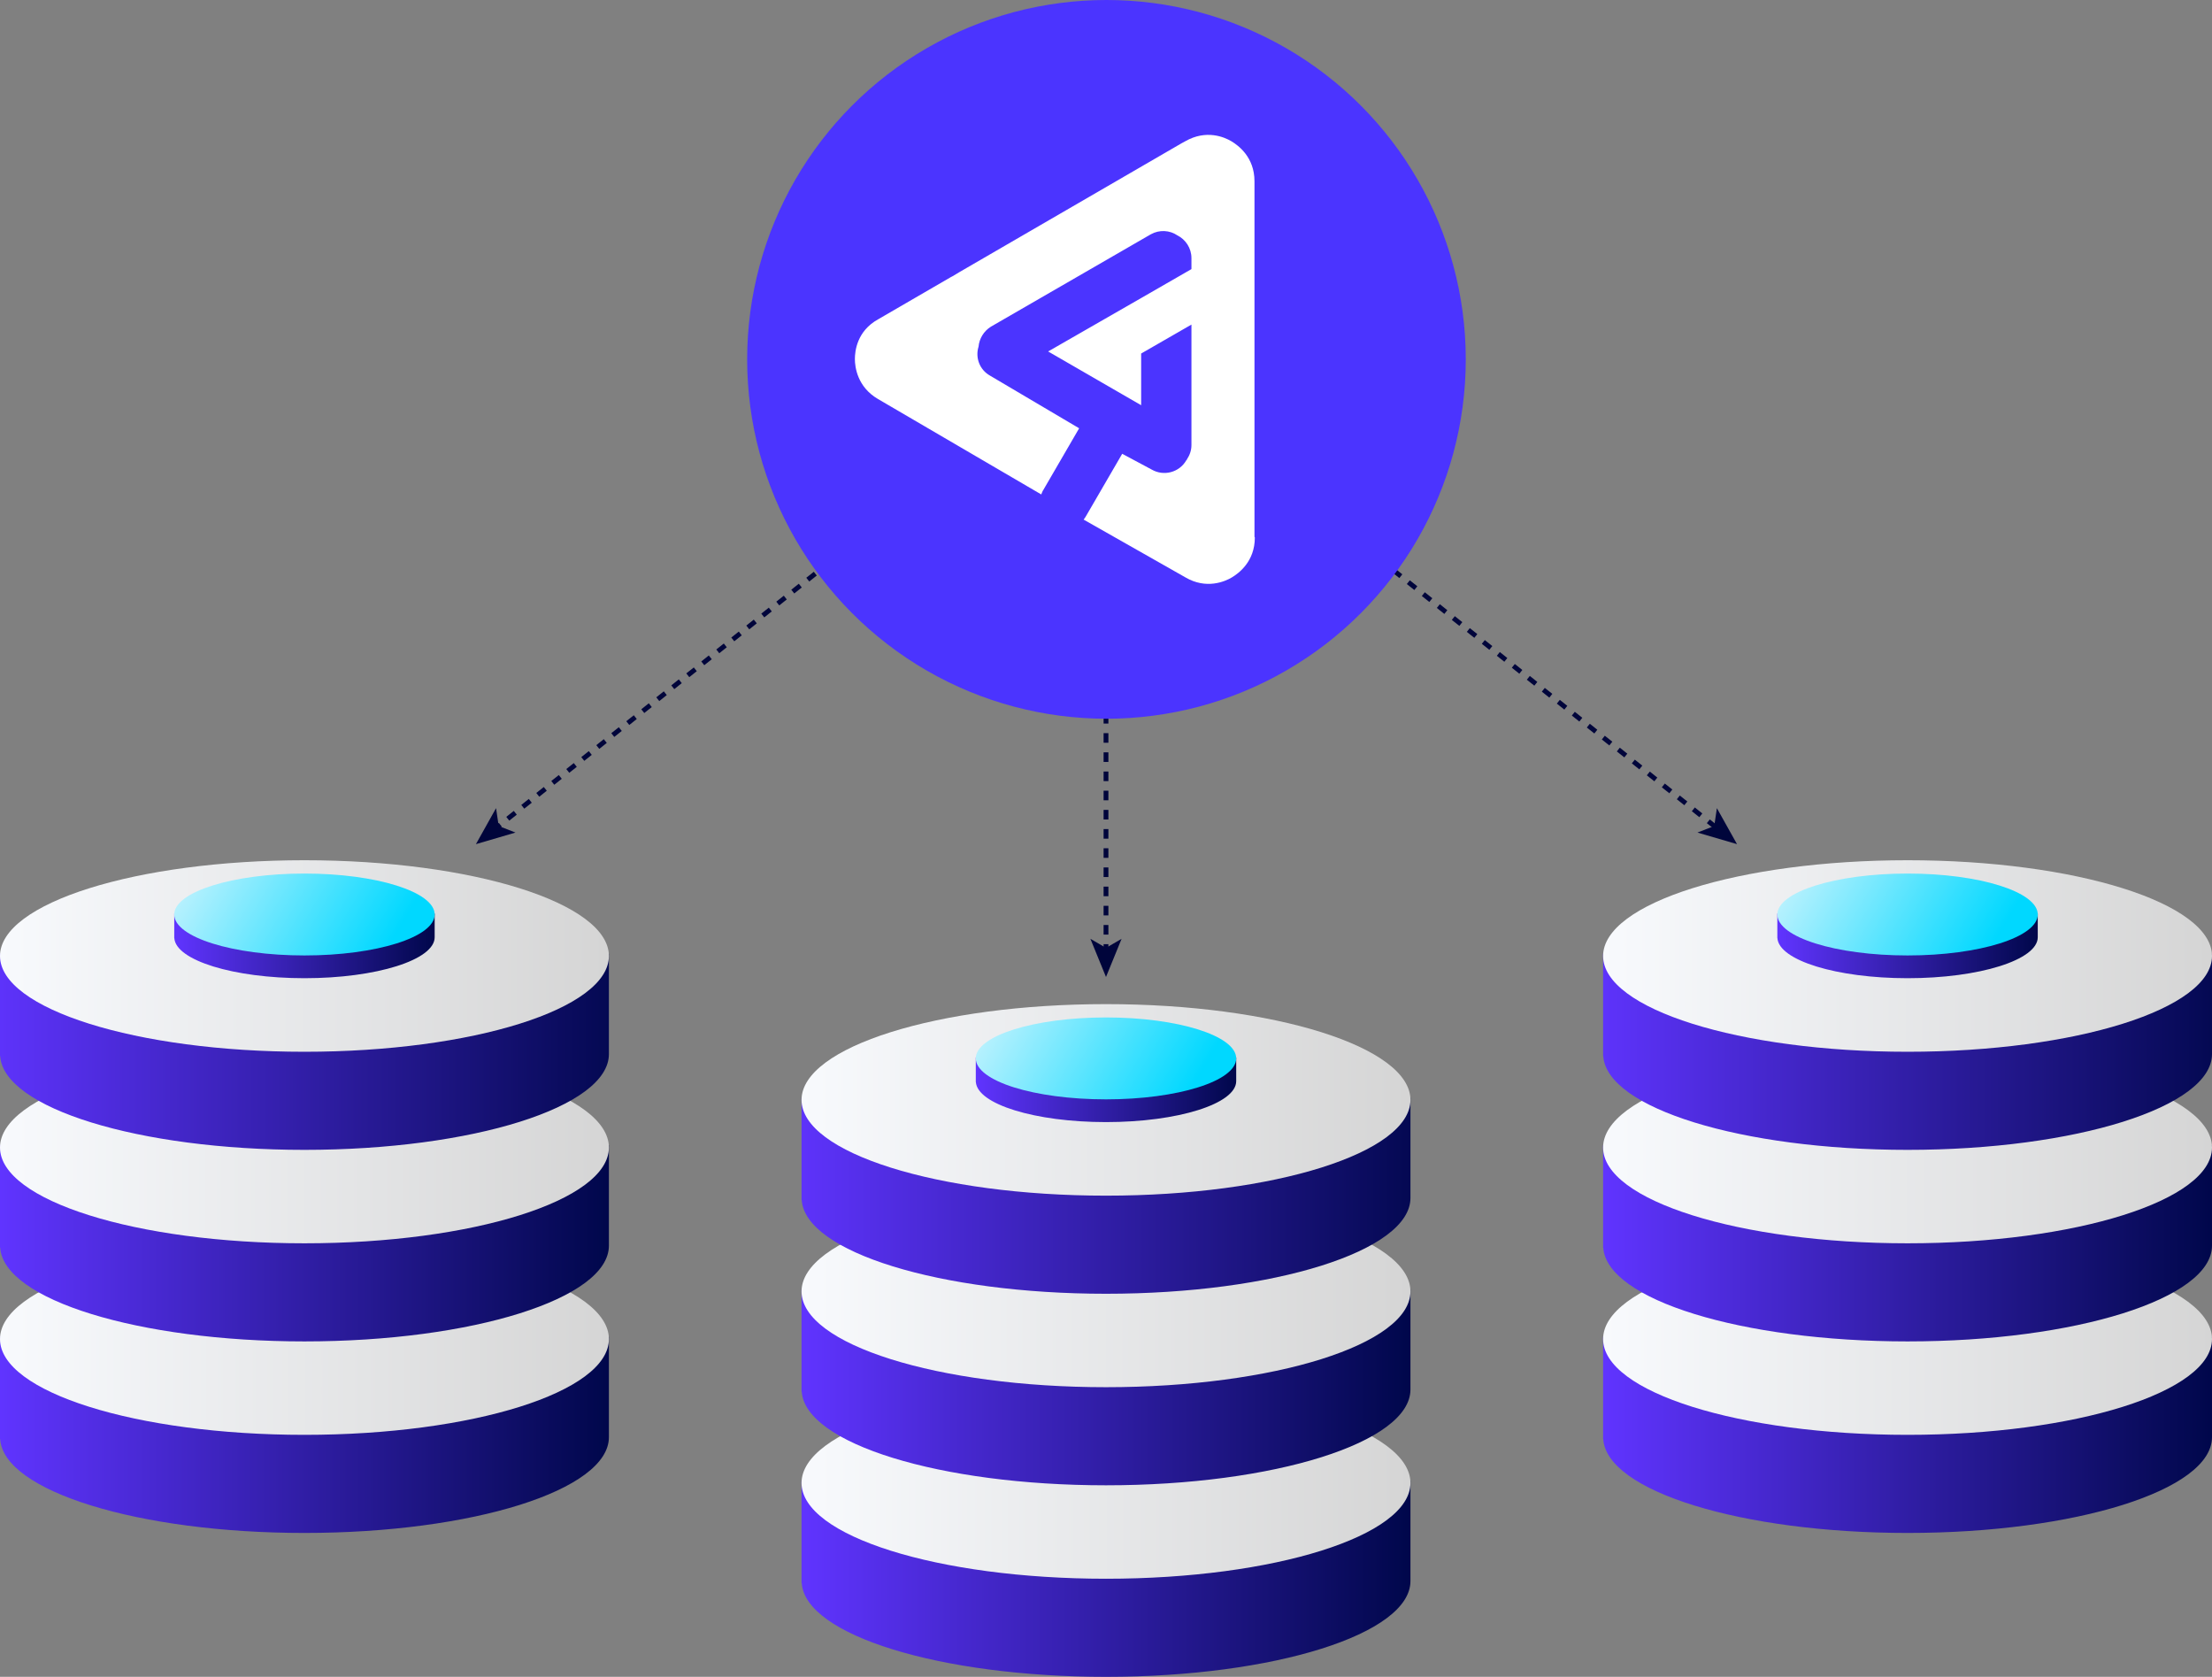 <?xml version="1.0" encoding="UTF-8"?>
<svg id="Layer_1" xmlns="http://www.w3.org/2000/svg" xmlns:xlink="http://www.w3.org/1999/xlink" version="1.1" viewBox="0 0 274.701 208.203">
  <rect x="0" y="0" width="274.701" height="208.203" fill="#808080" stroke="none"/>
  <!-- Generator: Adobe Illustrator 29.5.1, SVG Export Plug-In . SVG Version: 2.1.0 Build 141)  -->
  <defs>
    <linearGradient id="linear-gradient" x1="0" y1="178.156" x2="75.618" y2="178.156" gradientUnits="userSpaceOnUse">
      <stop offset="0" stop-color="#6034ff"/>
      <stop offset="1" stop-color="#00074b"/>
    </linearGradient>
    <linearGradient id="linear-gradient1" x1="0" y1="166.265" x2="75.784" y2="166.265" gradientUnits="userSpaceOnUse">
      <stop offset="0" stop-color="#f8fafd"/>
      <stop offset="1" stop-color="#d5d5d5"/>
    </linearGradient>
    <linearGradient id="linear-gradient2" y1="154.374" y2="154.374" xlink:href="#linear-gradient"/>
    <linearGradient id="linear-gradient3" x1="-.133" y1="142.483" x2="75.64" y2="142.483" xlink:href="#linear-gradient1"/>
    <linearGradient id="linear-gradient4" x1="-2.16" y1="130.592" x2="79.059" y2="130.592" xlink:href="#linear-gradient"/>
    <linearGradient id="linear-gradient5" x1="-.243" y1="118.701" x2="75.375" y2="118.701" xlink:href="#linear-gradient1"/>
    <linearGradient id="linear-gradient6" x1="21.639" y1="117.441" x2="53.979" y2="117.441" xlink:href="#linear-gradient"/>
    <linearGradient id="linear-gradient7" x1="17.861" y1="101.579" x2="47.229" y2="119.2" gradientUnits="userSpaceOnUse">
      <stop offset="0" stop-color="#f8fafd"/>
      <stop offset="1" stop-color="#00d8ff"/>
    </linearGradient>
    <linearGradient id="linear-gradient8" x1="199.083" x2="274.701" xlink:href="#linear-gradient"/>
    <linearGradient id="linear-gradient9" x1="199.083" x2="274.867" xlink:href="#linear-gradient1"/>
    <linearGradient id="linear-gradient10" x1="199.083" y1="154.374" x2="274.701" y2="154.374" xlink:href="#linear-gradient"/>
    <linearGradient id="linear-gradient11" x1="198.95" y1="142.483" x2="274.723" y2="142.483" xlink:href="#linear-gradient1"/>
    <linearGradient id="linear-gradient12" x1="196.923" y1="130.592" x2="278.142" y2="130.592" xlink:href="#linear-gradient"/>
    <linearGradient id="linear-gradient13" x1="198.84" y1="118.701" x2="274.458" y2="118.701" xlink:href="#linear-gradient1"/>
    <linearGradient id="linear-gradient14" x1="220.722" y1="117.441" x2="253.062" y2="117.441" xlink:href="#linear-gradient"/>
    <linearGradient id="linear-gradient15" x1="216.944" y1="101.579" x2="246.312" y2="119.2" xlink:href="#linear-gradient7"/>
    <linearGradient id="linear-gradient16" x1="99.541" y1="196.023" x2="175.159" y2="196.023" xlink:href="#linear-gradient"/>
    <linearGradient id="linear-gradient17" x1="99.541" y1="184.132" x2="175.325" y2="184.132" xlink:href="#linear-gradient1"/>
    <linearGradient id="linear-gradient18" x1="99.541" y1="172.24" x2="175.159" y2="172.24" xlink:href="#linear-gradient"/>
    <linearGradient id="linear-gradient19" x1="99.408" y1="160.349" x2="175.181" y2="160.349" xlink:href="#linear-gradient1"/>
    <linearGradient id="linear-gradient20" x1="97.382" y1="148.458" x2="178.601" y2="148.458" xlink:href="#linear-gradient"/>
    <linearGradient id="linear-gradient21" x1="99.299" y1="136.567" x2="174.917" y2="136.567" xlink:href="#linear-gradient1"/>
    <linearGradient id="linear-gradient22" x1="121.181" y1="135.307" x2="153.52" y2="135.307" xlink:href="#linear-gradient"/>
    <linearGradient id="linear-gradient23" x1="117.402" y1="119.446" x2="146.77" y2="137.067" xlink:href="#linear-gradient7"/>
  </defs>
  <g>
    <line x1="134.778" y1="44.506" x2="61.734" y2="102.717" fill="none" stroke="#00053b" stroke-dasharray="1.191 1.191" stroke-miterlimit="10" stroke-width=".596"/>
    <polygon points="137.409 42.409 132.494 43.849 134.581 44.663 134.908 46.878 137.409 42.409" fill="#00053b"/>
    <polygon points="59.103 104.813 61.603 100.344 61.931 102.56 64.017 103.373 59.103 104.813" fill="#00053b"/>
  </g>
  <g>
    <line x1="213.083" y1="102.717" x2="140.039" y2="44.506" fill="none" stroke="#00053b" stroke-dasharray="1.191 1.191" stroke-miterlimit="10" stroke-width=".596"/>
    <polygon points="215.714 104.813 213.214 100.344 212.887 102.56 210.8 103.373 215.714 104.813" fill="#00053b"/>
    <polygon points="137.409 42.409 142.323 43.849 140.236 44.663 139.909 46.878 137.409 42.409" fill="#00053b"/>
  </g>
  <g>
    <line x1="137.35" y1="45.773" x2="137.35" y2="117.944" fill="none" stroke="#00053b" stroke-dasharray="1.191 1.191" stroke-miterlimit="10" stroke-width=".596"/>
    <polygon points="137.35 42.409 135.413 47.15 137.35 46.025 139.287 47.15 137.35 42.409" fill="#00053b"/>
    <polygon points="137.35 121.308 135.413 116.568 137.35 117.693 139.287 116.568 137.35 121.308" fill="#00053b"/>
  </g>
  <g>
    <path d="M.02,178.696c.425,6.451,17.174,11.641,37.789,11.641,20.881,0,37.809-5.324,37.809-11.891v-12.47H0v12.721h.02Z" fill="url(#linear-gradient)"/>
    <ellipse cx="37.809" cy="166.265" rx="37.809" ry="11.891" fill="url(#linear-gradient1)"/>
    <path d="M.02,154.914c.425,6.451,17.174,11.641,37.789,11.641,20.881,0,37.809-5.324,37.809-11.891v-12.47H0v12.721h.02Z" fill="url(#linear-gradient2)"/>
    <ellipse cx="37.809" cy="142.483" rx="37.809" ry="11.891" fill="url(#linear-gradient3)"/>
    <path d="M.02,131.131c.425,6.451,17.174,11.641,37.789,11.641,20.881,0,37.809-5.324,37.809-11.891v-12.47H0v12.721h.02Z" fill="url(#linear-gradient4)"/>
    <ellipse cx="37.809" cy="118.701" rx="37.809" ry="11.891" fill="url(#linear-gradient5)"/>
    <path d="M21.648,116.479c.182,2.759,7.345,4.979,16.161,4.979,8.93,0,16.17-2.277,16.17-5.085v-2.947H21.639v3.054h.009Z" fill="url(#linear-gradient6)"/>
    <ellipse cx="37.809" cy="113.548" rx="16.17" ry="5.085" fill="url(#linear-gradient7)"/>
  </g>
  <g>
    <path d="M199.103,178.696c.425,6.451,17.174,11.641,37.789,11.641,20.881,0,37.809-5.324,37.809-11.891v-12.47h-75.618v12.721h.02Z" fill="url(#linear-gradient8)"/>
    <ellipse cx="236.892" cy="166.265" rx="37.809" ry="11.891" fill="url(#linear-gradient9)"/>
    <path d="M199.103,154.914c.425,6.451,17.174,11.641,37.789,11.641,20.881,0,37.809-5.324,37.809-11.891v-12.47h-75.618v12.721h.02Z" fill="url(#linear-gradient10)"/>
    <ellipse cx="236.892" cy="142.483" rx="37.809" ry="11.891" fill="url(#linear-gradient11)"/>
    <path d="M199.103,131.131c.425,6.451,17.174,11.641,37.789,11.641,20.881,0,37.809-5.324,37.809-11.891v-12.47h-75.618v12.721h.02Z" fill="url(#linear-gradient12)"/>
    <ellipse cx="236.892" cy="118.701" rx="37.809" ry="11.891" fill="url(#linear-gradient13)"/>
    <path d="M220.731,116.479c.182,2.759,7.345,4.979,16.161,4.979,8.93,0,16.17-2.277,16.17-5.085v-2.947h-32.34v3.054h.009Z" fill="url(#linear-gradient14)"/>
    <ellipse cx="236.892" cy="113.548" rx="16.17" ry="5.085" fill="url(#linear-gradient15)"/>
  </g>
  <g>
    <path d="M99.561,196.562c.425,6.451,17.174,11.641,37.789,11.641,20.881,0,37.809-5.324,37.809-11.891v-12.47h-75.618v12.721h.02Z" fill="url(#linear-gradient16)"/>
    <ellipse cx="137.35" cy="184.132" rx="37.809" ry="11.891" fill="url(#linear-gradient17)"/>
    <path d="M99.561,172.78c.425,6.451,17.174,11.641,37.789,11.641,20.881,0,37.809-5.324,37.809-11.891v-12.47h-75.618v12.721h.02Z" fill="url(#linear-gradient18)"/>
    <ellipse cx="137.35" cy="160.349" rx="37.809" ry="11.891" fill="url(#linear-gradient19)"/>
    <path d="M99.561,148.998c.425,6.451,17.174,11.641,37.789,11.641,20.881,0,37.809-5.324,37.809-11.891v-12.47h-75.618v12.721h.02Z" fill="url(#linear-gradient20)"/>
    <ellipse cx="137.35" cy="136.567" rx="37.809" ry="11.891" fill="url(#linear-gradient21)"/>
    <path d="M121.189,134.345c.182,2.759,7.345,4.979,16.161,4.979,8.93,0,16.17-2.277,16.17-5.085v-2.947h-32.34v3.054h.009Z" fill="url(#linear-gradient22)"/>
    <ellipse cx="137.35" cy="131.415" rx="16.17" ry="5.085" fill="url(#linear-gradient23)"/>
  </g>
  <g>
    <circle cx="137.409" cy="44.621" r="44.621" fill="#4b34ff"/>
    <path d="M155.79,66.653V22.504c0-2.995-2.011-4.449-2.866-4.963-.856-.513-3.123-1.497-5.733,0l-.471.257-27.593,16h0l-.856.513-.171.086-9.069,5.262c-2.61,1.455-2.866,3.936-2.866,4.92s.299,3.465,2.866,4.963l20.278,11.85c.086-.171.128-.385.257-.556l4.449-7.658-11.08-6.545c-1.283-.727-1.84-2.225-1.412-3.594.086-.984.642-1.925,1.54-2.481l19.85-11.465c1.07-.599,2.353-.513,3.294.128,1.027.513,1.754,1.583,1.754,2.824v1.369l-6.246,3.594h0l-11.551,6.631,11.551,6.674v-6.417l6.246-3.594v14.973c0,.642-.214,1.241-.556,1.754,0,.043-.043.086-.086.128-.856,1.497-2.781,2.011-4.278,1.155l-3.679-1.968-4.449,7.658c-.086.171-.214.342-.342.513l12.663,7.187c2.567,1.497,4.877.513,5.733,0s2.866-1.968,2.866-4.963l-.043-.086Z" fill="#fff"/>
  </g>
</svg>